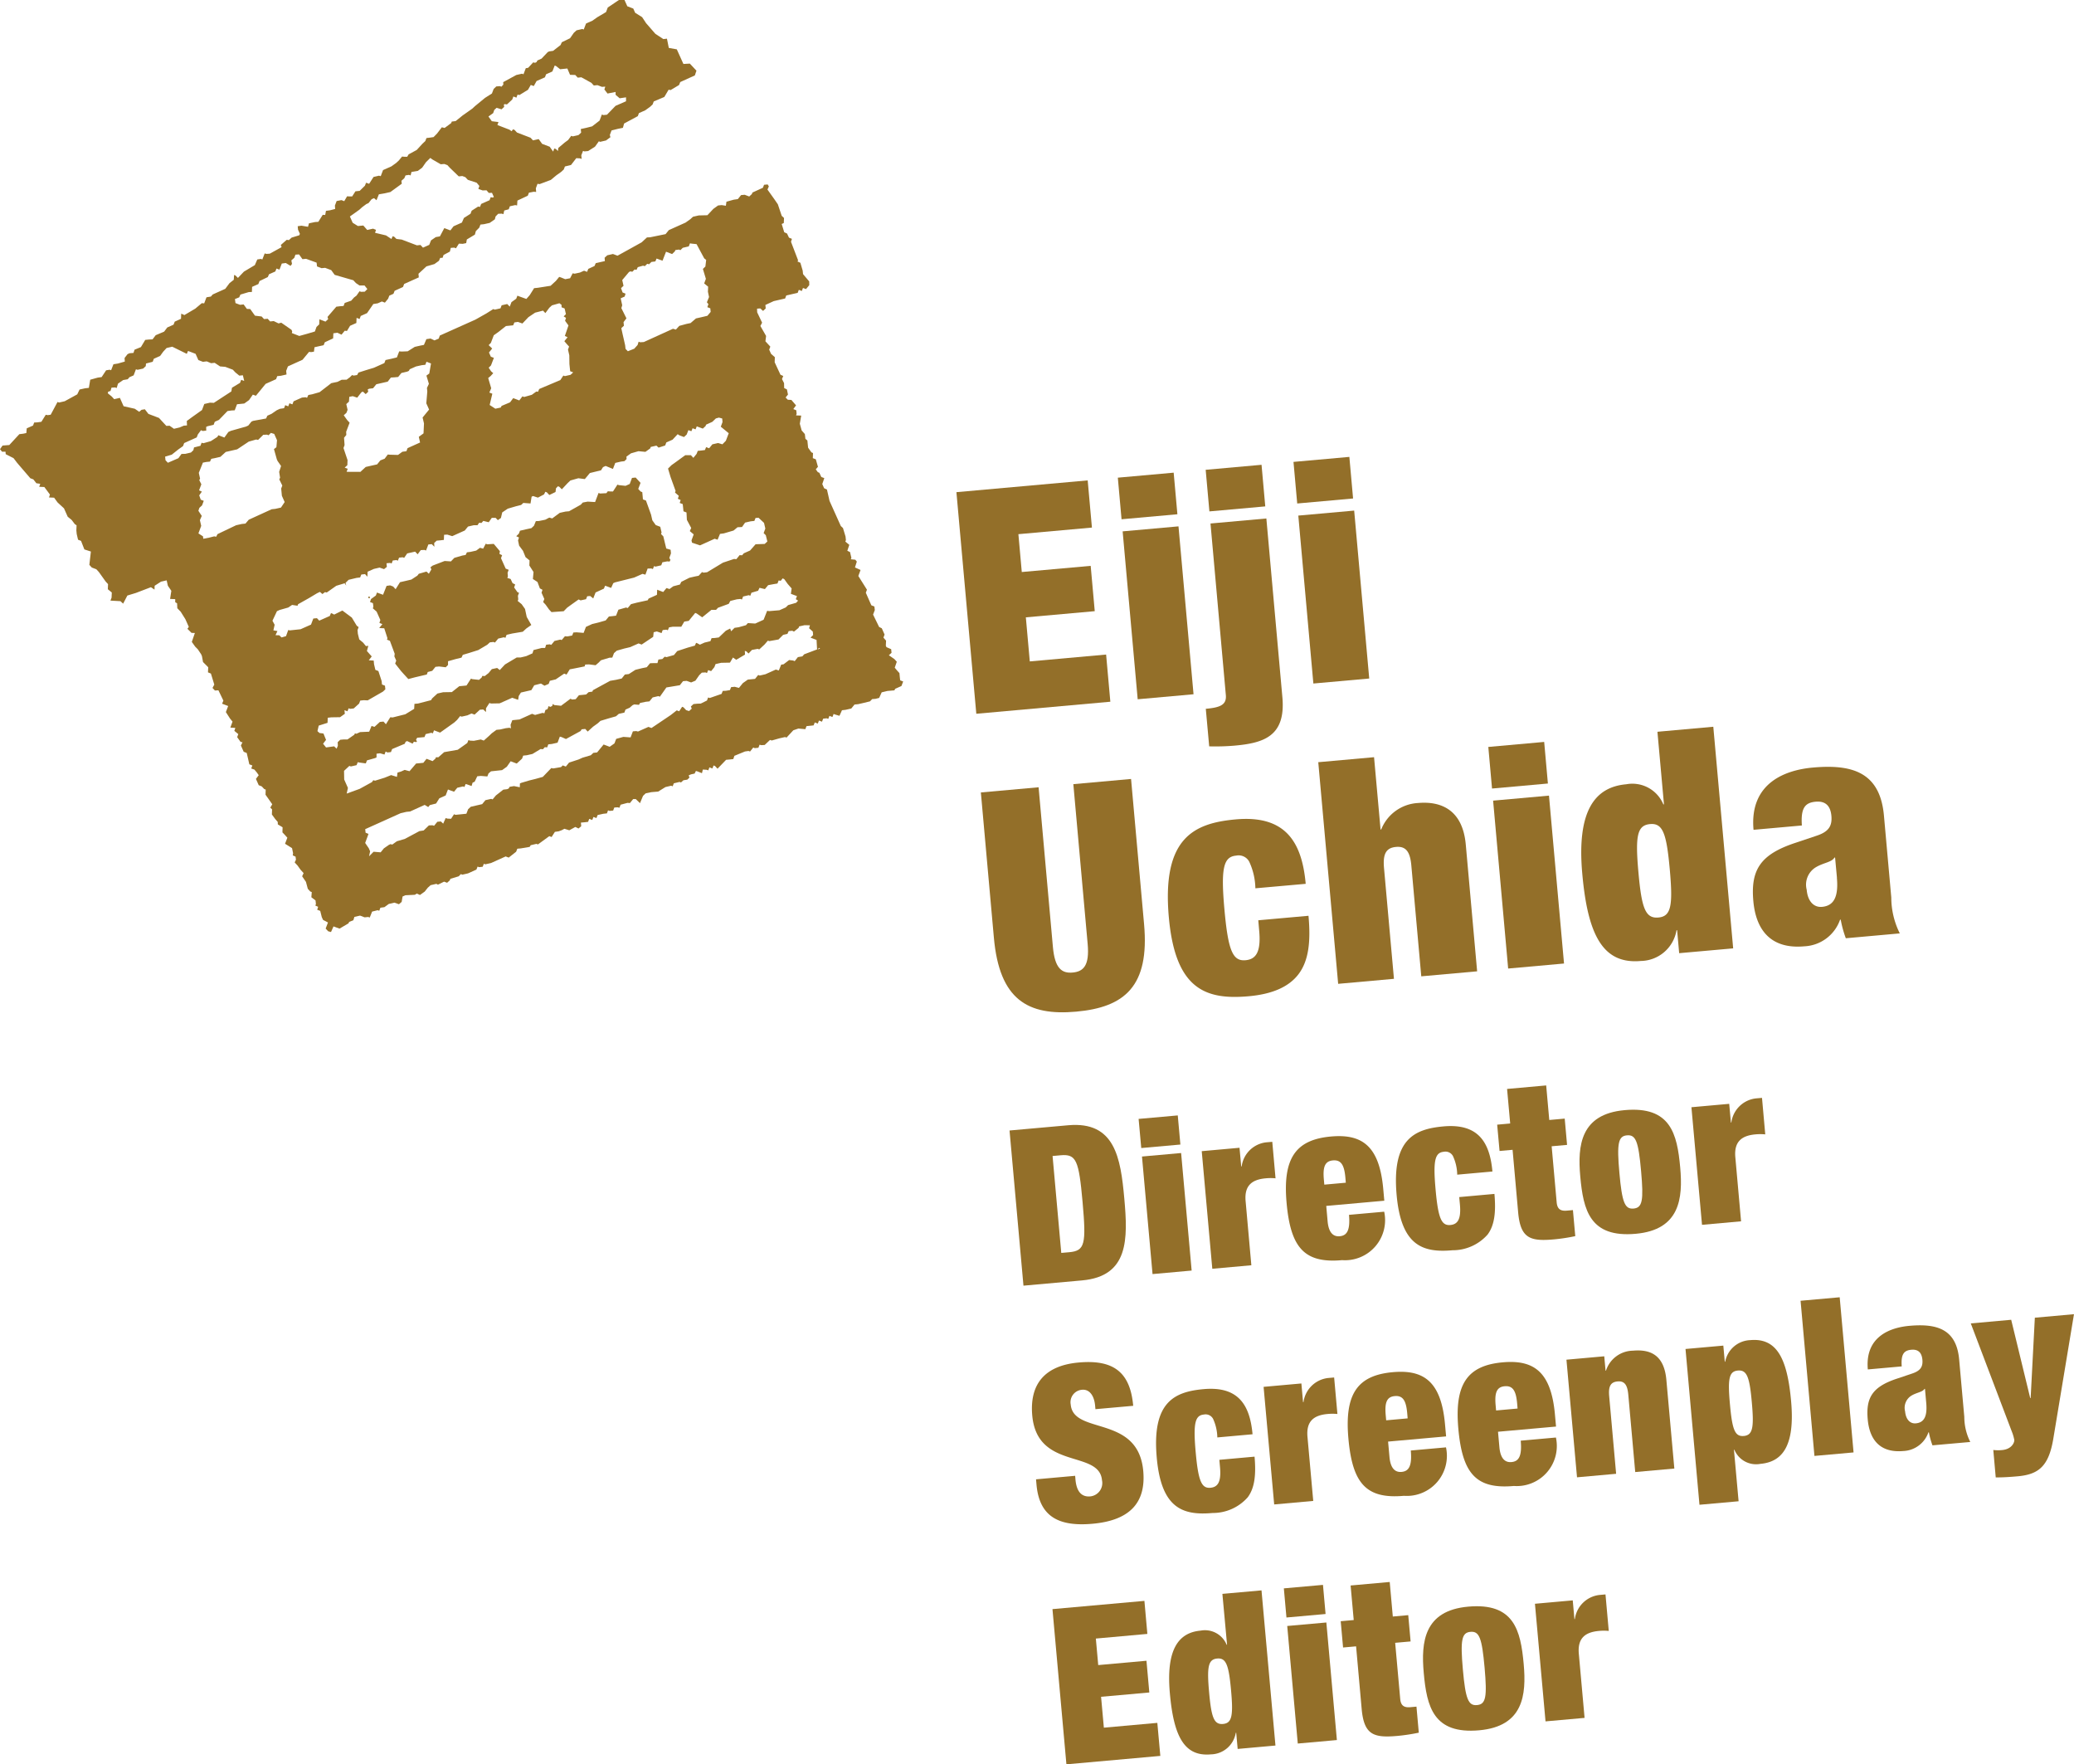 <svg id="modal_staff_catch1" xmlns="http://www.w3.org/2000/svg" xmlns:xlink="http://www.w3.org/1999/xlink" width="223.049" height="189.711" viewBox="0 0 223.049 189.711">
  <defs>
    <clipPath id="clip-path">
      <rect id="長方形_334" data-name="長方形 334" width="223.049" height="189.711" fill="none"/>
    </clipPath>
  </defs>
  <path id="パス_1425" data-name="パス 1425" d="M47.03,24.885l14.118-1.266.455,5.074-7.908.709.365,4.07,7.41-.663.437,4.873-7.41.663.424,4.739,8.208-.737.455,5.072L49.169,48.713Z" transform="translate(55.828 28.037)" fill="#936f29"/>
  <path id="パス_1426" data-name="パス 1426" d="M54.967,23.777l6.006-.538.4,4.473-6.006.538Zm.518,5.774,6.006-.538,1.618,18.054-6.006.538Z" transform="translate(65.25 27.586)" fill="#936f29"/>
  <g id="グループ_179" data-name="グループ 179" transform="translate(0 0)">
    <g id="グループ_178" data-name="グループ 178" clip-path="url(#clip-path)">
      <path id="パス_1427" data-name="パス 1427" d="M59.287,23.39l6.008-.538.4,4.473-6.008.538Zm.518,5.774,6.008-.54,1.723,19.222c.378,4.206-2.016,4.925-5.151,5.205a24.473,24.473,0,0,1-2.719.077L59.3,49.09c1.5-.136,2.253-.4,2.156-1.472Z" transform="translate(70.378 27.127)" fill="#936f29"/>
      <path id="パス_1428" data-name="パス 1428" d="M63.605,23l6.008-.538.4,4.473-6.008.538Zm.518,5.774,6.008-.538L71.75,46.293l-6.008.538Z" transform="translate(75.504 26.667)" fill="#936f29"/>
      <path id="パス_1429" data-name="パス 1429" d="M54.44,39.191l1.54,17.186c.208,2.3.962,2.843,2.13,2.736s1.815-.768,1.607-3.071l-1.54-17.186,6.207-.558,1.4,15.62c.6,6.675-2.093,8.932-7.3,9.4s-8.256-1.277-8.853-7.952l-1.4-15.618Z" transform="translate(57.256 45.463)" fill="#936f29"/>
      <path id="パス_1430" data-name="パス 1430" d="M66.842,47.726a7.114,7.114,0,0,0-.665-2.869,1.292,1.292,0,0,0-1.4-.645c-1.369.12-1.662,1.358-1.262,5.8s.9,5.57,2.27,5.448c1.1-.1,1.673-.857,1.47-3.128l-.1-1.168,5.4-.483c.258,2.837,0,4.842-1.052,6.251s-2.865,2.174-5.367,2.4c-4.608.411-7.9-.7-8.6-8.479-.763-8.545,2.692-10.133,7.2-10.537,5.341-.477,7.115,2.423,7.519,6.929Z" transform="translate(68.168 47.792)" fill="#936f29"/>
      <path id="パス_1431" data-name="パス 1431" d="M64.823,37.766l6-.538.7,7.777.07-.007a4.515,4.515,0,0,1,3.948-2.843c2.471-.223,4.812.711,5.148,4.481l1.22,13.617-6.008.538L74.833,48.879c-.133-1.5-.591-2.1-1.66-2s-1.413.765-1.279,2.268l1.069,11.913-6,.538Z" transform="translate(76.95 44.192)" fill="#936f29"/>
      <path id="パス_1432" data-name="パス 1432" d="M73.185,37.017l6.008-.54.4,4.473-6.008.54Zm.516,5.774,6.008-.54,1.618,18.054-6.008.54Z" transform="translate(86.876 43.301)" fill="#936f29"/>
      <path id="パス_1433" data-name="パス 1433" d="M85.948,36.271l6.008-.54,2.137,23.83-5.807.518-.221-2.469L88,57.617a3.953,3.953,0,0,1-3.843,3.3c-4.04.363-5.7-2.719-6.292-9.393-.61-6.806,1.384-9.306,4.72-9.606a3.61,3.61,0,0,1,4,2.163l.066-.007Zm.109,19.972c1.369-.122,1.566-1.284,1.22-5.155-.352-3.906-.752-5.013-2.121-4.89-1.4.127-1.6,1.288-1.251,5.192.346,3.871.75,4.98,2.152,4.853" transform="translate(92.301 42.415)" fill="#936f29"/>
      <path id="パス_1434" data-name="パス 1434" d="M96.189,56.133a11.86,11.86,0,0,1-.549-2l-.068,0A4.273,4.273,0,0,1,91.725,57c-3.606.324-5.2-1.754-5.481-4.855-.3-3.337.728-5.011,4.481-6.257l2.32-.779c1.275-.418,1.691-1.028,1.594-2.128s-.65-1.623-1.686-1.531c-1.135.1-1.623.652-1.489,2.557l-5.2.466c-.464-5.172,3.626-6.447,6.362-6.692,4.206-.378,7.241.459,7.663,5.166l.79,8.81a8.648,8.648,0,0,0,.916,3.854Zm-.954-6.509-.2-2.167-.066,0c-.293.5-1.129.538-1.962,1.017a2.184,2.184,0,0,0-1.024,2.447c.1,1.2.741,1.918,1.645,1.837,1.334-.12,1.778-1.168,1.6-3.138" transform="translate(102.32 44.756)" fill="#936f29"/>
      <path id="パス_1435" data-name="パス 1435" d="M49.642,55.907l6.31-.564c5.026-.451,5.638,3.5,6.032,7.867s.49,8.366-4.536,8.816l-6.308.566Zm5.564,13.164.866-.077c1.682-.151,1.828-.873,1.426-5.382s-.68-5.192-2.362-5.041l-.866.079Z" transform="translate(58.929 65.654)" fill="#936f29"/>
      <path id="パス_1436" data-name="パス 1436" d="M55.989,55.216,60.2,54.84l.282,3.132-4.208.376Zm.363,4.044,4.208-.376,1.133,12.639-4.206.378Z" transform="translate(66.463 65.099)" fill="#936f29"/>
      <path id="パス_1437" data-name="パス 1437" d="M59.093,57.146l4.064-.365.182,2.008.048,0A3.006,3.006,0,0,1,66,56.2l.68-.059.35,3.926a5.186,5.186,0,0,0-1.059,0c-1.5.133-2.307.794-2.159,2.454l.617,6.894-4.2.378Z" transform="translate(70.148 66.637)" fill="#936f29"/>
      <path id="パス_1438" data-name="パス 1438" d="M67.575,63.363l.147,1.66c.122,1.354.715,1.656,1.3,1.6.746-.068,1.148-.575,1-2.3l3.784-.339a4.31,4.31,0,0,1-4.525,5.21c-4.066.365-5.538-1.341-5.971-6.154-.433-4.836,1-6.8,4.779-7.141,3.362-.3,5.2,1.039,5.614,5.621l.116,1.284Zm2.056-3.058c-.12-1.332-.455-1.914-1.343-1.835-.866.079-1.089.711-.971,2.043l.05.562,2.312-.208Z" transform="translate(75.057 66.308)" fill="#936f29"/>
      <path id="パス_1439" data-name="パス 1439" d="M75.233,60.59a4.968,4.968,0,0,0-.461-2.006.91.91,0,0,0-.984-.455c-.958.087-1.159.954-.881,4.059s.632,3.9,1.588,3.814c.774-.07,1.17-.6,1.03-2.187L75.449,63l3.786-.341c.179,1.986,0,3.394-.739,4.376a5,5,0,0,1-3.76,1.682c-3.222.289-5.529-.494-6.019-5.938C68.182,56.8,70.6,55.683,73.757,55.4c3.738-.335,4.982,1.7,5.262,4.851Z" transform="translate(81.484 65.721)" fill="#936f29"/>
      <path id="パス_1440" data-name="パス 1440" d="M73.621,57.585l1.4-.127-.335-3.714,4.206-.378.332,3.716,1.66-.149.254,2.826-1.658.149.54,6.03c.066.724.413.951,1.094.892l.654-.059.252,2.8a19.674,19.674,0,0,1-2.277.348c-2.572.232-3.615-.1-3.865-2.9l-.6-6.73-1.4.125Z" transform="translate(87.393 63.349)" fill="#936f29"/>
      <path id="パス_1441" data-name="パス 1441" d="M83.718,67.9c-4.93.442-5.643-2.533-5.969-6.178-.3-3.32.031-6.695,4.777-7.119,4.932-.442,5.645,2.533,5.973,6.176.3,3.318-.037,6.695-4.781,7.121m-.241-2.712c.956-.087,1.1-.853.814-4.031-.286-3.2-.564-3.93-1.522-3.843-.932.083-1.1.853-.809,4.053.284,3.178.582,3.9,1.518,3.821" transform="translate(92.2 64.768)" fill="#936f29"/>
      <path id="パス_1442" data-name="パス 1442" d="M83.173,54.986l4.064-.365.182,2.01.048,0a3.009,3.009,0,0,1,2.616-2.592l.68-.059.35,3.926a5.348,5.348,0,0,0-1.059,0c-1.5.133-2.307.8-2.159,2.456l.617,6.891-4.2.378Z" transform="translate(98.732 64.073)" fill="#936f29"/>
      <path id="パス_1443" data-name="パス 1443" d="M57.572,72.035l-.037-.4c-.09-.98-.558-1.763-1.4-1.688a1.342,1.342,0,0,0-1.22,1.594c.293,3.294,7.252,1.045,7.8,7.143.317,3.554-1.621,5.33-5.45,5.671-3.6.324-5.717-.735-6.03-4.193l-.052-.584,4.208-.378.033.4c.127,1.426.757,1.89,1.6,1.813a1.44,1.44,0,0,0,1.253-1.737c-.293-3.3-6.968-1.048-7.5-6.959-.3-3.366,1.33-5.374,5-5.7,3.786-.339,5.538,1.08,5.857,4.656Z" transform="translate(60.237 79.492)" fill="#936f29"/>
      <path id="パス_1444" data-name="パス 1444" d="M63.437,73.51a5.005,5.005,0,0,0-.461-2.006.911.911,0,0,0-.984-.455c-.958.087-1.161.954-.881,4.059s.632,3.9,1.588,3.814c.774-.07,1.17-.6,1.028-2.187l-.072-.818,3.786-.341c.177,1.988,0,3.394-.739,4.376a4.99,4.99,0,0,1-3.76,1.682c-3.224.289-5.531-.494-6.019-5.938-.538-5.982,1.883-7.095,5.037-7.379,3.738-.335,4.982,1.7,5.264,4.853Z" transform="translate(67.481 81.055)" fill="#936f29"/>
      <path id="パス_1445" data-name="パス 1445" d="M62.135,68.734l4.064-.365.179,2.008.048,0a3.011,3.011,0,0,1,2.618-2.592l.678-.059.352,3.926a5.544,5.544,0,0,0-1.061,0c-1.5.136-2.305.794-2.159,2.454L67.474,81l-4.2.378Z" transform="translate(73.759 80.393)" fill="#936f29"/>
      <path id="パス_1446" data-name="パス 1446" d="M70.615,74.95l.149,1.66c.122,1.354.715,1.656,1.3,1.6.746-.068,1.146-.573.991-2.3l3.786-.339a4.307,4.307,0,0,1-4.523,5.21c-4.066.365-5.538-1.341-5.971-6.154-.433-4.836.993-6.8,4.777-7.141,3.364-.3,5.205,1.039,5.614,5.621l.116,1.286Zm2.056-3.058c-.12-1.332-.453-1.914-1.341-1.835-.866.079-1.089.711-.971,2.043l.05.562,2.31-.208Z" transform="translate(78.668 80.062)" fill="#936f29"/>
      <path id="パス_1447" data-name="パス 1447" d="M76.02,74.466l.149,1.66c.122,1.354.713,1.656,1.3,1.6.748-.068,1.148-.573.993-2.3l3.786-.339a4.31,4.31,0,0,1-4.525,5.21c-4.064.365-5.535-1.338-5.969-6.154-.433-4.836.993-6.8,4.774-7.141,3.366-.3,5.207,1.039,5.616,5.621l.116,1.286Zm2.056-3.058c-.12-1.332-.453-1.914-1.343-1.835-.864.079-1.087.711-.969,2.043l.05.562,2.31-.208Z" transform="translate(85.084 79.488)" fill="#936f29"/>
      <path id="パス_1448" data-name="パス 1448" d="M77.027,67.391l4.066-.365.14,1.542.046,0a3.094,3.094,0,0,1,2.894-2.146c1.844-.166,3.359.429,3.6,3.141l.857,9.533-4.206.376-.748-8.342c-.1-1.05-.416-1.47-1.161-1.4s-.989.538-.892,1.588l.746,8.342-4.206.378Z" transform="translate(91.437 78.815)" fill="#936f29"/>
      <path id="パス_1449" data-name="パス 1449" d="M82.882,66.852l4.066-.363.157,1.728.046,0A2.846,2.846,0,0,1,89.839,65.9c2.826-.254,3.985,1.9,4.4,6.577.433,4.838-.969,6.517-3.3,6.727a2.522,2.522,0,0,1-2.8-1.516l-.048,0,.5,5.538-4.208.376Zm6.257,9.356c.98-.087,1.12-.9.873-3.637-.243-2.71-.523-3.484-1.5-3.4-.96.085-1.1.9-.853,3.609.247,2.736.525,3.512,1.485,3.425" transform="translate(98.387 78.203)" fill="#936f29"/>
      <rect id="長方形_333" data-name="長方形 333" width="4.224" height="16.75" transform="translate(193.643 139.87) rotate(-5.108)" fill="#936f29"/>
      <path id="パス_1450" data-name="パス 1450" d="M98.824,78.065a8.444,8.444,0,0,1-.385-1.4l-.048,0A2.986,2.986,0,0,1,95.7,78.676c-2.524.227-3.644-1.227-3.838-3.4-.212-2.336.507-3.508,3.141-4.381l1.623-.545c.892-.293,1.185-.72,1.115-1.489s-.455-1.137-1.181-1.074c-.794.072-1.137.455-1.041,1.791l-3.646.326c-.324-3.622,2.541-4.514,4.455-4.687,2.946-.265,5.072.322,5.367,3.617l.553,6.17a6.05,6.05,0,0,0,.643,2.7Zm-.669-4.556-.136-1.52-.046,0c-.206.348-.792.376-1.376.711a1.536,1.536,0,0,0-.715,1.715c.074.842.521,1.343,1.15,1.286.936-.083,1.247-.818,1.122-2.2" transform="translate(109.003 77.35)" fill="#936f29"/>
      <path id="パス_1451" data-name="パス 1451" d="M99.331,79.216a4.267,4.267,0,0,0,.945.009c1.05-.094,1.336-.827,1.314-1.083a4.755,4.755,0,0,0-.271-.919L96.91,65.606l4.346-.389L103.3,73.63l.048,0,.451-8.637,4.208-.378-2.218,13.365c-.49,2.966-1.562,3.862-3.827,4.066-.888.079-1.662.127-2.369.118Z" transform="translate(115.039 76.698)" fill="#936f29"/>
      <path id="パス_1452" data-name="パス 1452" d="M51.753,79.594l9.888-.886.317,3.552-5.54.5.256,2.852,5.188-.466.306,3.412-5.188.464.3,3.32,5.75-.516.322,3.552-10.1.905Z" transform="translate(61.435 93.432)" fill="#936f29"/>
      <path id="パス_1453" data-name="パス 1453" d="M63.223,78.568l4.206-.376,1.5,16.685-4.064.365-.155-1.732-.048,0a2.767,2.767,0,0,1-2.69,2.316c-2.828.252-3.987-1.9-4.4-6.579-.426-4.766.969-6.517,3.307-6.727a2.524,2.524,0,0,1,2.8,1.516l.046,0ZM63.3,92.555c.956-.087,1.1-.9.855-3.611-.247-2.732-.531-3.508-1.487-3.423-.98.087-1.12.9-.873,3.635.241,2.712.525,3.486,1.5,3.4" transform="translate(68.24 92.819)" fill="#936f29"/>
      <path id="パス_1454" data-name="パス 1454" d="M63.131,78.3l4.208-.376.28,3.132-4.208.376Zm.363,4.044,4.208-.376,1.133,12.641-4.206.376Z" transform="translate(74.941 92.496)" fill="#936f29"/>
      <path id="パス_1455" data-name="パス 1455" d="M65.927,82l1.4-.127-.335-3.714,4.206-.378.332,3.716,1.66-.149.254,2.828-1.66.147.542,6.03c.063.724.413.954,1.094.892l.654-.059.251,2.8a20.247,20.247,0,0,1-2.279.346c-2.572.232-3.613-.1-3.865-2.9l-.6-6.73-1.4.125Z" transform="translate(78.26 92.327)" fill="#936f29"/>
      <path id="パス_1456" data-name="パス 1456" d="M76.022,92.311c-4.932.442-5.643-2.53-5.969-6.176-.3-3.318.033-6.695,4.777-7.119,4.93-.442,5.645,2.533,5.973,6.176.3,3.32-.037,6.695-4.781,7.119m-.243-2.71c.956-.085,1.1-.853.818-4.031-.289-3.2-.566-3.93-1.522-3.845-.934.085-1.1.853-.814,4.053.284,3.18.584,3.908,1.518,3.823" transform="translate(83.064 93.745)" fill="#936f29"/>
      <path id="パス_1457" data-name="パス 1457" d="M75.478,79.4l4.066-.365.179,2.01.048,0a3.008,3.008,0,0,1,2.616-2.589l.678-.061.352,3.926a5.52,5.52,0,0,0-1.059,0c-1.5.136-2.31.8-2.161,2.456l.619,6.894-4.2.376Z" transform="translate(89.598 93.051)" fill="#936f29"/>
      <path id="パス_1458" data-name="パス 1458" d="M60,16.237l-.219-.219-.173-.052-.12.335-.372-.525-.814-.308-.367-.512-.612.138-.265-.284L55.6,14.251l-.262-.284-.164-.063-.153.206-.232-.166-1.295-.5.114-.321-.715-.087-.361-.51.507-.363.118-.341.252-.23.529.164.284-.26-.035-.256.1-.044.23.035.573-.529.122-.326.162.061.164.063.125-.326.2.046.921-.566.3-.521.322.12.3-.54.9-.4.122-.326.676-.3.252-.641.144.055.44.343.774-.079.291.68.562.017.265.287.387-.039,1.078.595.267.289.387-.039.49.186.352-.026L65,9.621l.335.437.87-.171,0,.308.437.372.685-.1,0,.422-1.126.492-.925.954-.387.039-.162-.061-.245.654-.8.619-.632.16-.591.129.039.387-.289.265-.608.138-.166-.059-.337.451-.37.273-.68.575ZM46.163,26.33l-.674.3-.265-.287-.387.039-1.632-.621-.569-.068-.243-.238L42.23,25.4l-.133.3-.582-.387-1.179-.28.1-.317-.313-.129-.63.14-.42-.479-.582.055-.562-.35-.3-.676.512-.363.512-.367.287-.262.459-.343.23-.1.337-.422.26-.116.265.225.256-.634.626-.107.612-.14,1.223-.89-.035-.319.308-.273.133-.306.376-.057.166.061.1-.378.682-.112.464-.343.411-.591.468-.459.206.157.912.525.391-.031.326.125.265.287.956.921.383-.037.326.122.269.287.951.313.289.346-.109.319.461.162.416-.015.247.284.343-.011.2.451-.129.059-.21-.042-.125.326-.9.4-.127.319-.206-.035-.691.446-.122.326-.713.455-.212.492-.9.4-.341.442-.488-.184-.166-.063-.472.89-.444.077-.512.352Zm-12.3,9.315-.877.26-.8.221-.8-.313.039-.179-.077-.171-1.1-.763-.293.077-.516-.252-.389.039-.262-.287-.391.033-.26-.28-.715-.085-.512-.715-.359-.015-.348-.479-.389.039-.488-.184-.061-.435.459-.182.136-.3.9-.269.33-.011.022-.549.674-.3.125-.324.89-.429.131-.3.676-.3.127-.317.147.057.175.059.249-.652.429-.059.514.308.155-.21L31.332,28l.319-.278.12-.339.391-.026.367.512.387-.039,1.133.413.046.407.49.186.381-.035.656.245.37.51L38,30.136l.276.3.387.26h.54l.306.383-.278.284-.4.017-.164-.061-.328.47-.265.2-.3.341-.7.245-.125.324-.361.028-.416.05-.947,1.1.07.238-.291.267-.488-.186-.164-.061-.024.549-.287.267Zm-13.752,10.1-.341.026-.453.192-.61.144-.47-.33-.346.02-.531-.573L17.1,44.94l-1.139-.433-.385-.5-.356.061-.247.212-.479-.328-1.2-.269-.4-.9-.615.138-.26-.284-.429-.35.052-.175.243-.07.107-.359.391-.022.168.061.138-.47.558-.385.492-.087.182-.217.451-.2.247-.652.177.055.6-.133.28-.26.026-.284.72-.186.122-.326.674-.3.335-.461.363-.394.61-.14,1.564.768.131-.313.16.061.652.249.3.674.492.186.407-.048.468.195.387-.039.582.387.562.046.811.308.267.287.429.35.381-.039.144.608-.16-.059-.166-.061-.122.326-.868.525-.068.4-1.881,1.227-.416-.02-.612.14-.247.652-.514.367-.512.363-.608.446Zm10.106,8.834-.6.136-.4.044-2.465,1.126L26.4,56.3,26,56.343l-.608.136-2,.956-.144.28-.208-.042-.556.142-.623.118-.028-.258-.494-.319.3-.809-.14-.615.2-.455-.363-.553.107-.317.287-.262.184-.49-.324-.125-.164-.466.284-.4-.3-.136.245-.652-.221-.442.083-.171-.136-.617.442-1.1.374-.072.387-.037.14-.3.372-.072.61-.14.575-.527.61-.14.617-.14,1.247-.831.8-.227.2.048.562-.553.4-.015.164.063.252-.252.359.109.3.676-.066.755-.262.2.308,1.1.083.182.374.536-.206.632.1.63-.087.177.326.663-.12.326.037.387.037.389.3.674Zm13.49-6.06-.435.057-.466.343-.846-.024-.256-.022-.337.451-.461.179-.348.431-.612.136-.612.14-.575.529-1.485-.007.122-.326-.326-.122.287-.265.02-.549-.435-1.293.116-.321L37,47.072l.245-.3-.017-.341.372-.978-.265-.287-.365-.512.287-.262.125-.326-.14-.615.287-.262.037-.518.372-.072.479.162.455-.582.157-.07.3.271.273-.258-.055-.245L39.7,41.8l.422-.052.348-.429.612-.14.615-.14.341-.442.394-.024.389-.037.348-.429.617-.144.182-.081.1-.179.676-.3.6-.133.4-.046.122-.326.16.061.326.125-.186,1.08-.306.223.265.886-.208.44.037.385-.107,1.269.3.674-.7.853.151.634L45.548,46.6l-.507.37.136.612-1.345.606Zm14.153-6.393L57.68,42.1l-.486.352-.825.236-.182-.07-.341.44-.488-.186-.166-.061-.337.451-.91.383-.094.177-.58.125-.61-.4.286-1.212-.321-.125.2-.461-.324-1.1.269-.221.273-.3-.227-.2-.262-.387.247-.245.311-.816-.326-.125-.2-.451.343-.426-.376-.367.238-.245.311-.814.51-.363.8-.63.387-.039.389-.039.131-.311.376-.055.486.171.643-.678.724-.488.849-.219.254.265.422-.569.287-.262.8-.227.227.168.009.267.324.125.142.61-.241.245.249.157-.1.313.365.5-.387,1.131.293.138-.348.426.26.306.249.273-.118.324.142.612.013.938.039.387.042.389.324.125-.284.262-.61.14-.164-.061-.324.486-2.272.96Zm18.216-8.169-.621.147-.606.136-.582.5-.426.087-.787.214-.365.4-.311-.09-3.138,1.428-.394.024-.166-.061-.109.354-.361.4-.687.273-.249-.256-.044-.387-.138-.615-.138-.6-.136-.623.28-.26-.039-.389.311-.409-.547-1.1.094-.306-.166-.744.19-.087.234-.1.1-.315-.317-.127-.168-.466.267-.254-.138-.615.728-.868.157-.07.195.048.256-.252.195.048.14-.293.562-.16.2.048.252-.249.2.048.254-.249.422-.055.129-.311.142.052.5.179.378-.967.144.057.51.195.293-.287.055-.14.381-.055.162.063.254-.252.647-.153.125-.326.219.033.492.05.822,1.529.212.168-.085.713-.267.256.321,1.069-.184.49.426.35-.022.549.118.566-.23.564.164.2-.116.324.319.125.039.387ZM39.8,64.191l-.153-.057-.057.151.153.059ZM69.65,61.135l.4-.007.164.063.127-.319.151.057.621-.142.125-.326.523-.1.252.022.087-.175-.116-.219.175-.483-.037-.389-.47-.138-.315-1.306-.249-.254.061-.162-.14-.612-.49-.188-.363-.51-.138-.61-.547-1.516-.326-.122-.07-.781-.177-.068-.258-.276.247-.652-.527-.573-.391.039-.245.652-.448.2-.728-.077-.144-.055-.479.737h-.3l-.254-.022-.155.206-.68.037-.164-.063L64,53.984l-.8-.046-.529.1-.206.227-1.264.709-.389.035-.615.138-.811.6-.311-.092-.437.23-.671.136-.341.017-.2.492-.276.26-.58.125-.647.151-.127.321-.276.271.293.138-.1.315.116.56.413.553.278.685.429.35-.02.549.448.7-.068.752.492.319.26.693.278.147-.1.315.3.674-.127.326.267.287.363.512.267.287,1.31-.094L61,65.337l.5-.361.728-.518.212.1.586-.127.127-.319.326-.022.321.26.252-.643.895-.411.129-.315.151.052.5.184.227-.51.195-.087,2.051-.514.9-.4.311.087ZM56.6,67.583l.54-.381-.492-.86-.184-.862-.363-.514-.426-.348.061-.162-.037-.389.12-.326-.164-.063-.363-.51.114-.321-.282-.142-.208-.448-.354-.112.061-.162-.035-.389.118-.324-.321-.127-.505-1.124L54,59.7l-.287-.14.048-.293-.66-.783-.7.044-.164-.061-.276.529-.339-.092-.407.3-.615.138-.383.048-.142.284-.352.063-.862.249-.367.381-.676-.044-1.284.492L46.292,61l.1.225-.271.47-.254-.236-.827.238-.153.2-.647.422-.61.144-.612.14-.472.752-.262-.287-.324-.125-.385.055-.381.956-.486-.177-.164-.063-.125.324-.512.37-.116.322.319.127.044.4-.059.151.409.359.4.9-.1.315.319.127-.339.424.54.026.346,1.067-.055.153.317.127.516,1.391-.035.284.2.451-.116.321.63.8.252.282.534.582.715-.188,1.273-.3.1-.269.483-.127.348-.429.387-.039.715.085.249-.249,0-.4.785-.223.665-.164.138-.3.63-.186,1.032-.326.969-.573.278-.258.387-.042.164.063.35-.426.61-.142.164.063.125-.326.61-.142,1.133-.19ZM36.2,80.506l-.265-.254-.87.12-.319-.4.319-.413-.28-.687-.422-.052-.223-.2.136-.595.949-.3.024-.547.385-.044.938-.015.514-.367-.042-.385.168.059.155.059.127-.322.171.059.376-.044.577-.521.125-.326.385-.039.416.02,1.645-.947.254-.243-.042-.391-.321-.127-.037-.37-.35-1.078-.324-.125-.144-.61-.035-.389-.529-.033.317-.413-.254-.282-.265-.3.151-.56-.256.031-.3-.37-.42-.352-.149-.608-.035-.389.118-.324-.2-.144-.531-.879-1.017-.759-.884.437-.177-.1-.164-.061-.131.311-1.129.5-.252-.265-.389.039-.247.652-1.126.5-1.159.122L31,67.742l-.241.665-.481.136-.243-.232L29.63,68.3l.206-.442-.433-.077.133-.6-.234-.435.483-1.028.289-.129L31,65.326l.413-.278.584.087.061-.164,1.185-.667.851-.51.311-.149.269.234.278-.21.188.044,1.026-.724.9-.271.168.252-.074-.293.332-.33.855-.206.383-.046.129-.317.4-.044.252.282.026-.542.676-.3.608-.14.483.164.3-.243-.039-.387.387-.039.164.061.125-.321.385-.044.164.063.127-.324.385-.042.164.061.326-.475.851-.19.273.284.337-.451.4-.017.164.063.249-.65.37-.035.278.28-.022-.4.271-.256.372-.033.4-.046.022-.551.346-.02.531.166,1.349-.606.348-.426.612-.142.407,0,.177-.265.254.022.195-.223.582.144.328-.47h.416l.236.247.332-.234.14-.6.593-.4.875-.258.566-.142.234-.219.774.059.118-.73.155-.07.525.171.656-.346.142-.284.162.063.265.284.667-.321.05-.4.21-.219.149.057.269.271.632-.676.291-.273.851-.241.7.09.54-.65,1.2-.293.214-.341.282-.129.787.322.249-.647.61-.142.381-.05.227-.225-.015-.262.494-.354.8-.227.746.07.514-.367.061-.162.61-.14.232.214.709-.23.122-.326.674-.3.547-.588.19.122.488.184.289-.265.188-.479.149.057.173.059.129-.317.151.057.171.059.127-.319.151.057.5.184.291-.267.059-.157.674-.306.378-.363.326-.09L77.67,45l.033.383-.184.5.853.7-.308.811-.372.381-.464-.138-.617.14-.348.426L76.1,48.14l-.16-.063-.129.317-.383.048-.387.039-.127.326-.348.426-.262-.287-.608,0-.969.706-.507.363-.376.37.269.9.545,1.509-.066.166.407.356-.1.317.3.133-.1.317.324.122.042.381.039.394.326.125.039.792.466.873-.149.337.418.354-.236.645.055.247.864.289,1.57-.711.315.1.26-.623.416-.055,1.043-.306.426-.354.483-.024.33-.475.61-.14.387-.039.129-.319.324-.02.586.547.142.612-.182.486.232.23.166.674-.284.262-.98.035-.595.674-.676.3-.175.21-.276-.011-.346.431-.245-.024-1.2.4-1.7,1.028-.385.046-.162-.061-.363.394-.376.072-.61.14-.881.442-.144.289-.72.188-.411.3-.138-.052-.182-.057-.348.426-.488-.184-.164-.063-.022.549-.9.407-.094.179L68.5,64.8l-.639.164-.354.418-.175-.057-.827.236-.252.641-.376.05-.391.039-.35.426-.807.23-.643.155-.671.306-.249.647L62,67.992l-.339.022-.127.322-.521.1-.256-.022-.352.411-.142-.052-.63.147-.348.422-.157-.059-.391.042-.114.35-.367,0-.881.225-.109.354-.676.3-.608.144h-.409l-1.262.75-.562.6-.28-.223-.575.125-.352.426-.407.319-.265-.015-.063.164-.287.26-.726-.077-.144-.055-.477.739-.387.039-.391.035-.8.634-.936.015-.615.14-.573.527-.109.186-1.4.361-.389.037-.031.536-.954.584-1.358.341-.254-.022-.472.752-.262-.287-.389.039-.573.527-.186-.05-.131-.052-.258.625-.978.042-.391.177-.173-.037L38.11,79l-.735.51-.4,0-.387.037-.269.256.015.387ZM82.122,66.64l-.9.409L80.43,67l-.206.227-.792.221L79,67.508l-.372.37-.1-.293-.468.236-.757.724-.433.057-.343.017-.127.326-.63.151-.5.225L75,69.173l-.138-.05-.133.3-.774.217-1.124.37-.35.426-.792.223-.208-.044-.245.247-.429.057-.1.385-.464,0-.335.015-.35.426-.538.109-.687.171-.706.455-.422.048-.343.431-.608.138-.634.109-1.855,1.01-.055.151-.409.059-.265.249-.383.042-.391.037-.35.429-.374.035-.188-.083-1.01.755-.726-.077-.168-.114-.059.214-.217.1-.166-.094-.122.33-.227.094-.109.356-.2-.044-.8.221-.326-.122-1.349.608-.387.039-.387.039-.186.49.039.385-.162-.061L54.4,78.3l-.61.14-.394.037-.507.37-.282.271-.58.516-.324-.12-.746.144-.426-.022-.151-.057-.127.315-1.026.728-1.459.254-.626.551-.256,0-.061.147-.3.267-.486-.186-.166-.063-.346.433-.4.039-.376.035-.709.827-.521-.14-.4.179-.37.109-.061.461-.628-.19-.687.278-1.041.324-.186-.052L40,84.1l-1.321.726-1.393.507.131-.612-.4-.9L37,82.89l.571-.534.162.061.615-.14.127-.321.19.042.678.09.122-.324.877-.249.153-.07,0-.4L40.874,81l.475.136.125-.326.192.1.378-.039.125-.324,1.363-.573.087-.214.168-.074.584.276.142-.21.23.044.1-.042-.1-.225.125-.2.4-.035.383-.035.125-.321.61-.144.164.063.125-.326.162.061.49.186,1.024-.73.51-.365.289-.265L49.487,77l.162.061.615-.14.448-.2.326.122.571-.527.361-.026.293.273.007-.409.367-.566.157.061.94-.018,1.352-.6.639.221.063-.407.234-.376,1.126-.26.306-.521.722-.186.381.232.453-.195.122-.332.632-.151.912-.621.256.1.343-.56.523-.1,1.08-.217.061-.2.409-.015.706.09.324-.28L64.626,71l.91-.276.313-.013.182-.479.3-.267.8-.227.645-.153.9-.4.328.125,1.244-.833.05-.492.337-.087.514.177.122-.326.389-.042.164.063.129-.311.409-.07.91,0,.319-.549.481-.079.346-.426.352-.429.157.061.593.411.989-.8.5,0,.208-.225,1.157-.424.168-.311.7-.175.387-.039.164.061.125-.324.608-.142.166.061.122-.326.717-.212.153-.315.577.136.35-.422.534-.1.468-.077.125-.326.227.033.21-.26.173.087.367.514.422.483-.081.577.654.245-.125.328.245.16-.206.23-.864.249-.262.254-.674.3-1.109.094-.212-.033Zm5.82,3.2.136-.175.125.057ZM50.158,87.5l-1.164.118-.166-.061-.319.486-.413-.02-.164-.063-.269.606-.249-.236-.381.035-.35.429-.175-.055-.383.015-.564.545-.453.068-1.573.842-.86.252-.488.356L42,90.768l-.175.079-.54.374-.348.429-.759-.063-.488.49.114-.536-.144-.33-.387-.569.356-.971-.311-.131-.042-.381L43.1,87.437l.61-.14.391-.037,1.573-.711.381.234.168-.21L46.9,86.4l.352-.562.676-.3.249-.645.153.059.5.182.348-.426.621-.144.151.057.125-.317.186.052.455.164.107-.361.225-.1.278-.586.385-.039.7.057.125-.322.269-.23,1.192-.129.51-.365.411-.588.162.061.49.186.575-.529.122-.326.387-.039.612-.14.87-.527.254.022.2-.223.254.022.122-.326L59.346,80l.615-.14.247-.652.186.05.472.208,1.57-.857.12-.188.387-.039.262.284.575-.525.51-.367.289-.262.9-.271.768-.219.3-.262.6-.133.122-.326.448-.2.311-.273.182-.083.507.044.122-.2.615-.129.389-.042.348-.424.61-.142.166.063.7-.993,1.446-.241.343-.435.391-.033.481.171.459-.19.411-.588.278-.278.391-.024.166.061.129-.311.14.052.179.057.348-.429.125-.326.606-.138.945-.018.319-.551.354.245.943-.558-.018-.4.171.057.227.227.365-.385.621-.116.166.061.571-.529.356-.413.153.048.993-.175.5-.5.457-.1.138-.3.385-.039.182.094.494-.4.063-.162.584-.129.577.011-.094.313.4.361.035.376-.28.276.65.247.055,1.021-1.384.523-.2.223-.479.081-.343.433-.166-.068-.431-.052-.6.459-.256.037-.258.628-.315-.1-1.124.505-.612.14-.164-.061L81.2,73l-.387.039-.389.037-.536.381-.416.512-.457-.12-.389.039-.127.319-.444.072-.326.013-.127.321-1.271.442L76.154,75l-.122.326-.665.328-.4.015-.387.039-.28.26.094.23-.287.262-.317-.1-.28-.3L73.359,76l-.319.483-.258-.1-.641.5-2.078,1.4-.326-.122-1.124.5-.184-.05-.365.028-.249.652-.776-.055-.772.214-.186.486-.514.365-.488-.184-.164-.061-.7.853-.4.044-.276.258-.886.262-.426.192L61.2,82l-.348.429-.328-.127-.188.184-.842.144-.2-.046-.919.954-.785.219-.665.164-.888.265-.122.055-.013.411-.625-.125-.475.081-.087.173-.175.079-.413.05-.8.628-.352.42-.151-.057-.621.142-.348.426-.6.138-.623.144-.289.267ZM96.275,74.067l.671-.3.186-.488-.324-.125-.042-.387-.035-.389-.273-.3-.232-.282.221-.641-.262-.287-.591-.411.287-.262-.039-.389-.505-.219-.07-.157.026-.542-.282-.328.122-.326-.3-.676-.287-.142-.65-1.33.186-.488-.046-.385-.326-.125-.595-1.354.122-.324-.927-1.476.238-.647-.6-.271.2-.63-.162-.2-.488-.05.066-.144-.147-.63-.291-.14.214-.636-.426-.348.061-.162-.042-.389-.276-.91-.23-.214-1.214-2.7-.138-.612-.142-.615-.3-.136-.2-.451.217-.639-.324-.122-.206-.451-.168-.07-.217-.3.232-.273-.23-.809-.322-.122.02-.551-.171-.074-.356-.5-.079-.776-.21-.177-.061-.512-.341-.387-.2-.722.149-.877-.553-.022.061-.162-.037-.389-.319-.127.293-.4-.5-.584-.385-.02-.236-.243.254-.313-.116-.56-.293-.138-.013-.536L84.1,40.76l.136-.33-.3-.136-.623-1.341.017-.549-.407-.356-.2-.451.122-.326-.527-.573.072-.573-.615-1.076.186-.352-.529-1.113-.015-.394.348-.026.3.269.284-.265-.035-.378.895-.411.612-.142.615-.14.122-.324.61-.142.617-.14.125-.326.16.061.164.063.122-.326.162.061.166.061.35-.426-.009-.4-.66-.783-.042-.387-.247-.835-.3-.133.052-.14L85.068,26l.1-.317-.317-.129-.21-.446-.3-.133-.273-.89.225-.1.024-.545-.247-.232-.416-1.24-.387-.562-.73-1.024.149-.337-.125-.212-.389.037-.127.321-1.122.512-.061.162-.287.265-.488-.186-.389.035-.348.431-.44.063-.785.217-.061.435-.451-.07-.387.039-.505.363-.645.687-.93.022-.619.142-.289.265-.51.363-1.8.809-.348.431-1.669.341-.332.013-.573.529-1.288.715-1.308.722-.49-.184-.61.14-.287.262.026.363-.459.1-.521.122-.133.306-.671.308-.125.319-.328-.122-.451.2-.56.12-.214-.039-.278.531-.521.1-.472-.192-.179-.055-.348.426-.573.529-1.387.217-.389.039-.472.752-.361.407-.8-.287-.164-.063-.125.326-.512.367-.186.483-.271-.28-.6.138-.125.326-.61.14-.164-.061-.737.466-1.185.669L47.3,36.082l-.118.33-.455.19-.424-.2-.446.066-.265.619-.372.072-.612.138-.763.479-.658.026-.254-.022-.249.652-.647.157-.575.125-.125.326-1.124.505-.919.278-.741.238-.149.267-.367.059-.173-.057-.249.247-.339.249-.536.011-.442.223-.669.14-1.26.971-.8.227-.411.077-.136.3-.16-.061-.389.037-.9.4-.125.326-.171-.057-.151-.057L31,43.691l-.162-.061-.164-.063-.125.326-.446.066-.332.151L29.2,44.5l-.448.2-.136.3-1.4.256-.175.079-.339.422-.258.116-.363.1-1.247.352-.271.122-.431.6-.488-.186-.164-.061-.1.179-.7.451-.8.227-.2-.048-.122.326-.691.177-.072.3-.26.247-.606.142-.407.009-.335.459-1.131.49-.256-.271-.042-.387.715-.212.7-.558.512-.363.122-.326,1.349-.608.125-.326.337-.451.175.085.387-.039-.007-.4.157-.072.647-.153.122-.326.448-.2.923-.954.435-.061.341-.017.245-.652.381-.037.4-.042.512-.367.409-.588.164.061.162.061.35-.424.7-.855,1.124-.505.122-.326.389-.039.612-.14-.037-.389.186-.481,1.573-.713.7-.846.227.022.3-.046.057-.475.409-.094.575-.125.127-.317.895-.416.024-.547.433-.061.444.208.348-.426.236.028.337-.558.676-.3.022-.551.162.061.164.061.122-.328.676-.3.678-.982.468-.074.451-.2.326.125.348-.426.125-.326.448-.2.125-.322.9-.409.125-.326,1.573-.706-.033-.391.569-.525.284-.267.864-.252.486-.352.131-.308.262-.015.1-.3.682-.365.094-.4.378-.028.182.074.315-.5.413.02.372-.077.068-.391.868-.525.1-.374.372-.376.122-.328.387-.042.612-.138.553-.385.077-.306.282-.289.394-.015.166.061.092-.4.481-.129.122-.324.577-.127.2.039.035-.525,1.115-.523.125-.326.521-.1.254.022-.033-.391.179-.486.221.035,1.212-.453.591-.492.512-.365.287-.262.125-.326.658-.162.562-.73.413.02.164.063-.035-.391.186-.477.149.057.4-.039.737-.47.413-.575.142.055.63-.147.472-.35-.061-.243.184-.486.669-.168.553-.114.127-.461,1.474-.794.122-.326.676-.3.516-.372.278-.258.125-.326,1.135-.481.461-.779.217.037.905-.542.129-.319,1.57-.713L74.9,7.6l-.711-.761-.691.039-.711-1.573-.86-.153-.2-.993-.387.042-.857-.564-1-1.148-.424-.645-.752-.472-.2-.451L67.465.674,67.161,0h-.6l-1.2.809-.184.488-.943.558-.531.374-.676.3-.249.645-.151-.057-.621.144-.291.265-.409.588-.886.429-.133.3-.8.623-.418.061-.157.07-.671.706-.448.2-.09.177-.166.074-.192-.048-.547.586-.252.042-.247.652-.162-.061-.615.14-1.408.77.018.262-.206.225-.164-.059-.389.031-.284.271-.184.488-.737.468-1.087.892-.284.265-.512.363-.538.378-.741.6-.418.052-.066.166-.706.521-.3-.07L47,14.363l-.372.378-.348.052-.416.052-.125.324-.289.267-.632.689-.87.47-.153.26h-.3l-.254-.022-.35.426-.287.265-.51.365-.9.4-.247.652-.186-.05-.588.136-.477.739-.151-.057-.175-.059-.125.319-.562.553-.459.05-.35.551-.28,0-.267-.015-.306.523-.3-.114-.518.1-.186.49.028.361-.556.144-.433.061-.083.442-.267-.015-.472.752-.352.024-.656.138-.1.372-.709-.118-.4.057.035.376.2.448-.07.151-.818.249-.3.271-.227-.035-.639.558.087.232-1.269.7-.352.026-.2-.048-.252.647-.151-.059-.391.057-.265.61-1.174.7-.641.676-.271-.265-.144-.055-.035.521-.461.363-.453.608-1.349.606-.2.227-.47.077-.249.652L21.7,32.6l-.7.588-1.172.693-.177-.087-.164-.063-.02.549-.676.306-.125.326-.674.3-.339.448-.908.385-.339.448-.4.017-.387.039-.464.774-.685.28-.114.346-.426.035-.214.1-.319.413.024.383-.75.214-.47.074-.252.645-.151-.057-.385.063-.483.73-.426.059-.8.223-.147.877-.4.044-.6.133-.249.521-1.347.739-.61.14-.164-.061-.735,1.371-.315.046L4.921,44.6l-.47.755-.435.061-.341.017-.122.326-.678.3-.042.505-.332.07-.422.052L1,47.853l-.726.057L0,48.3l.221.271.372,0,.022.267.842.426.391.514,1.415,1.647.324.122.324.416.418.061-.112.321.551.022.346.466.258.346-.1.313.549.024.372.512.689.634.4.9.426.35.337.446.19.127-.022.549.037.383.144.619.321.122.359.921.7.227L9.61,60.739l.262.287.488.186.267.289.365.51.365.512.262.287-.022.551.426.348L12,64.258l-.122.326,1.074.059.291.267.455-.873.916-.278,1.616-.617.385.258.015-.413.685-.442.608-.14.131.582.372.542-.133.873.551.022,0,.332.2.116.024.529.365.376.5.8.372.831-.149.208.442.437.359.013-.328.958.365.512.278.28.361.538.085.2.116.634.558.56-.024.551.315.129.363,1.188-.192.356.258.278.378-.022.534,1.111-.138.33.652.249-.247.652.451.7.265.324-.234.645.536.031-.107.319.426.348-.122.326.365.512.208.042-.171.346.3.674.324.127.144.61.138.612.326.125-.122.326.341.116.249.293.217.308-.3.4.3.678.322.125.269.286.16.061-.02.551.37.521.352.505-.208.363.19.186-.02.549.346.475.282.324.011.267.512.311-.017.547.26.273.269.3-.247.652.752.472.112.547-.035.23.3.136.044.328-.138.293.324.354.293.416.343.381-.157.341.409.6.2.746.265.289.16.061-.042.56.448.339.042.387-.063.164.3.136-.1.313.326.125.166.667.136.3.531.28-.249.652.267.291.308.083.269-.606.149.057.5.182.967-.571.061-.147.457-.182.112-.359.61-.14.49.186.387-.039.164.061.254-.639.593-.149.177.057.122-.326.431-.059.47-.346.61-.14.483.171.291-.249.1-.584.3-.133,1.017-.05.212-.131.339.153.51-.365.337-.422.3-.269.619-.144.168.09.663-.326.324.122.291-.265.061-.162.895-.269.23-.236.162.061.612-.14.9-.407.127-.322.157.061.391-.042.125-.321.157.059.617-.14,1.573-.709.326.125.8-.63.127-.326L56,91.229l.96-.162.118-.184.61-.144.164.061,1.223-.89.247.094.354-.556.409-.057.324-.12.291-.155.523.164.65-.359.343.166.289-.243-.031-.391.372-.033.4-.046.122-.324.164.061.162.061.127-.324.162.059.16.059.127-.324.6-.136.4-.044.122-.326.162.061.387-.037.122-.326.356-.026.2.048.122-.326.748-.2.254.022.348-.426.286,0,.451.437.326-.785.282-.269.6-.129.746-.063.785-.486.612-.144.162.063.125-.322.619-.149.153.057L73.5,83.9l.416-.063.234-.227-.085-.234.243-.109.394-.085.142-.282.171.05.479.19.094-.391.418.026.166.063.122-.324.157.059.166.061.125-.324.16.061.267.286.921-.956.374-.033.4-.046.116-.348,1.139-.468.381-.055.164.061.346-.431.16.068.394-.042.122-.326.2.046.354-.022.571-.538.19.059.811-.23.617-.142.16.059.728-.785.545-.188.75.068.125-.326.394-.042L87.5,78l.127-.319.162.063.164.061.122-.326.164.061.162.063.127-.326.381-.039.168.061.125-.324.157.061.166.061.127-.326.16.061.468.138.271-.6.385-.044.615-.14.35-.429.381-.037.617-.142.663-.162.238-.243.359-.028.391-.1.271-.6.626-.149.741-.063Z" transform="translate(0 0)" fill="#936f29" fill-rule="evenodd"/>
    </g>
  </g>
</svg>
